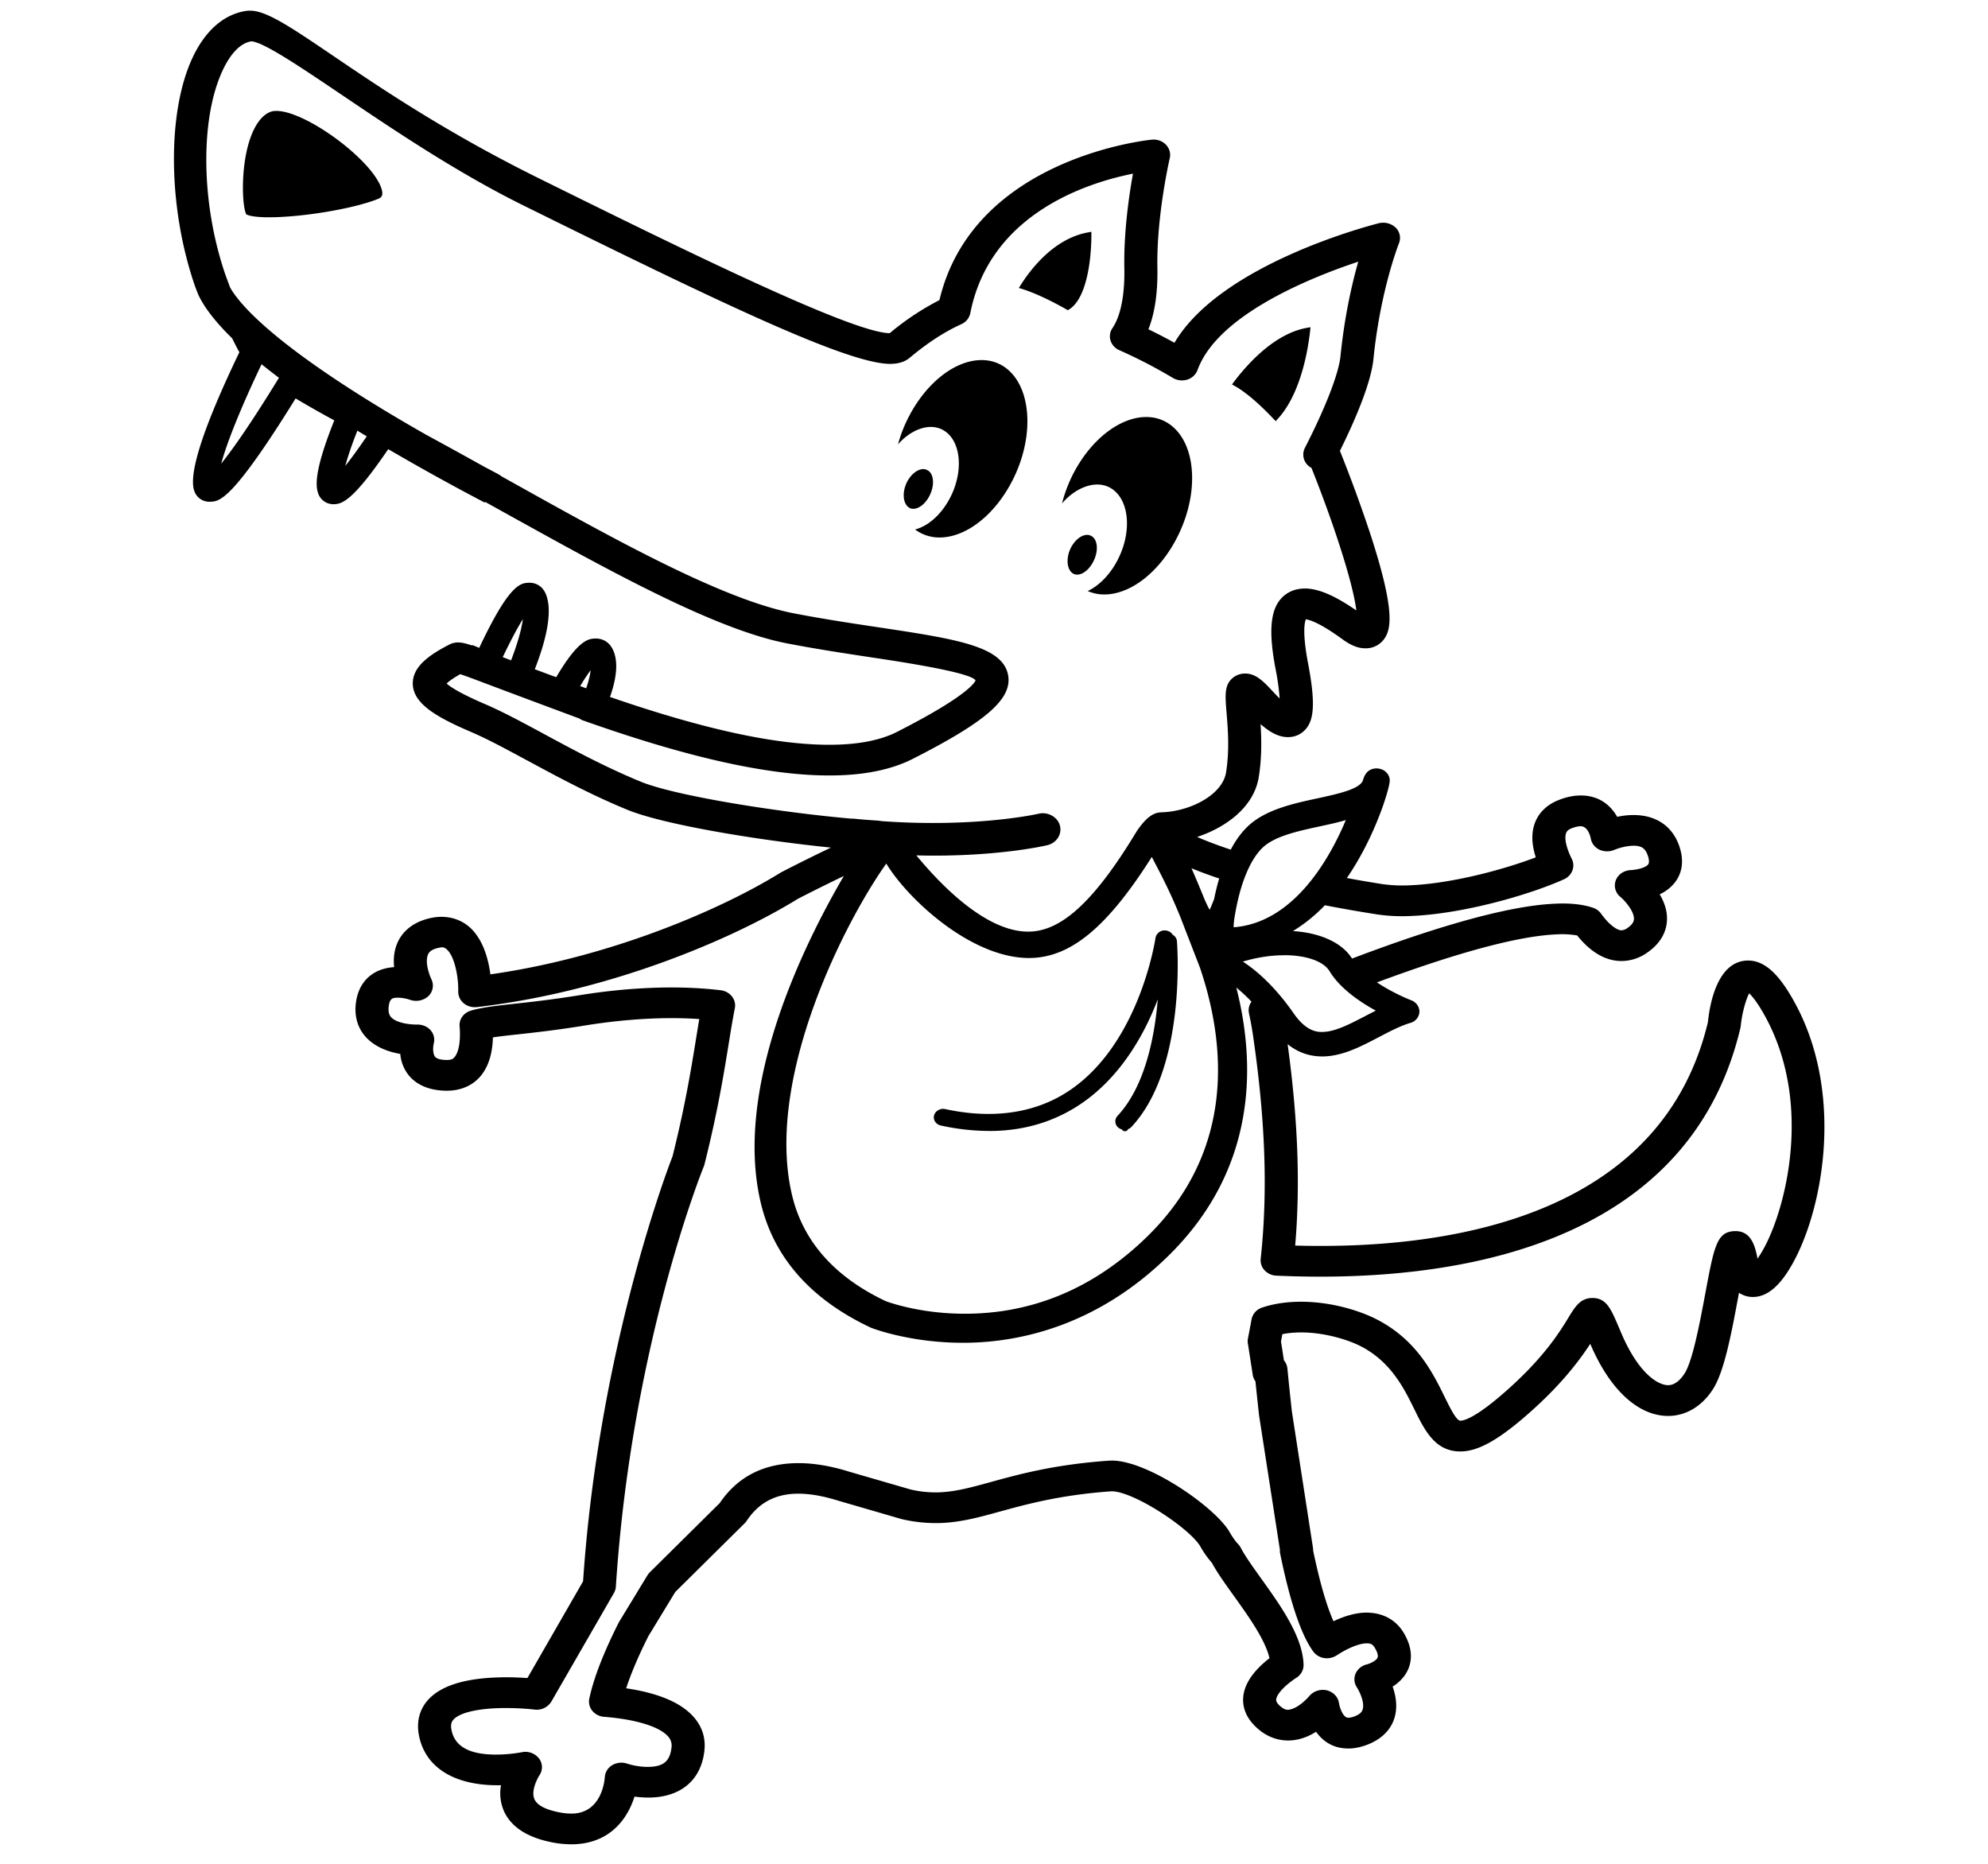 <svg xmlns="http://www.w3.org/2000/svg" width="80" height="75" viewBox="0 0 80 75">
    <path fill="#000" fill-rule="evenodd" d="M10.073.43c.655 0 1.657.679 3.318 1.805 1.935 1.312 4.584 3.108 8.33 4.958 5.597 2.766 12.561 6.206 14.083 6.214a10.68 10.68 0 0 1 2-1.33c1.372-5.775 8.5-6.453 8.572-6.46l.045-.001c.194 0 .372.075.501.21.14.147.197.35.15.542-.004.022-.536 2.318-.497 4.399.019.999-.102 1.833-.361 2.483.346.168.698.35 1.049.543 1.88-3.194 7.973-4.748 8.234-4.813a.74.74 0 0 1 .668.18.58.58 0 0 1 .13.633c-.03.077-.749 1.918-1.026 4.653-.102 1.008-.783 2.554-1.349 3.698l.018.043a58.71 58.71 0 0 1 1.167 3.183c1.025 3.111.895 3.922.602 4.335a.907.907 0 0 1-.724.383h-.04c-.286 0-.573-.112-.904-.352-.918-.67-1.33-.794-1.49-.814-.05.12-.146.534.09 1.775.33 1.721.2 2.302-.095 2.644a.925.925 0 0 1-.674.32l-.043.001c-.34 0-.682-.159-1.1-.523.042.661.048 1.368-.07 2.117-.197 1.262-1.39 2.064-2.484 2.423.395.172.848.344 1.354.51.202-.383.436-.7.694-.944.714-.673 1.836-.914 2.831-1.127.788-.172 1.682-.366 1.794-.72.047-.15.145-.461.532-.477.15 0 .283.046.386.137.1.089.158.21.162.339.007.27-.48 1.92-1.406 3.438-.096.16-.204.327-.32.497.48.089.953.17 1.436.246a5.9 5.9 0 0 0 1.11.046c1.647-.068 3.74-.621 5.056-1.125-.178-.55-.183-1.032-.016-1.433.162-.393.488-.697.942-.874.274-.109.543-.169.796-.18.684-.028 1.214.268 1.555.857.226-.048.445-.072.653-.072.902 0 1.556.437 1.838 1.232.248.703.055 1.18-.152 1.458a1.656 1.656 0 0 1-.63.501c.214.36.312.714.292 1.058-.017.351-.17.86-.8 1.293a1.8 1.8 0 0 1-.956.331l-.068.002c-.638 0-1.239-.346-1.79-1.03a3.652 3.652 0 0 0-.821-.043c-1.514.063-3.947.712-7.235 1.933.669.445 1.353.71 1.387.722.201.08.331.269.322.47a.487.487 0 0 1-.364.438c-.399.117-.836.346-1.26.568-.7.367-1.423.748-2.19.78l-.099.001c-.518 0-.978-.162-1.39-.493.416 3.046.513 5.635.304 8.104.841.023 1.62.018 2.42-.014 5.546-.23 12.51-1.975 14.188-8.972.074-.73.376-2.434 1.569-2.483l.047-.001c.667 0 1.255.537 1.905 1.742 2.046 3.792 1.045 8.644-.276 10.729-.44.697-.893 1.046-1.39 1.067l-.04.001a.982.982 0 0 1-.563-.17l-.055.293c-.252 1.343-.537 2.864-.982 3.57-.427.675-1.046 1.064-1.74 1.093-1.225.041-2.393-1-3.194-2.867l-.014-.033c-.51.776-1.288 1.787-2.715 3.004-1.045.889-1.797 1.297-2.437 1.324l-.08.002c-.894 0-1.324-.66-1.7-1.398l-.147-.298c-.409-.83-.917-1.865-2.083-2.499-.576-.313-1.654-.637-2.668-.59-.196.008-.385.03-.56.064l-.056.295.118.76c.08.094.129.21.14.334l.005.044c.018.19.08.818.175 1.679l.85 5.495a.4.4 0 0 1 .005.099c.263 1.26.538 2.216.819 2.848.449-.214.87-.331 1.256-.347.683-.02 1.247.265 1.574.82.397.667.307 1.178.161 1.492-.124.262-.33.486-.61.666.124.35.218.828.061 1.297-.105.317-.371.751-1.037 1.022-.25.101-.498.158-.734.17h-.075c-.54 0-.975-.226-1.296-.672-.346.217-.7.334-1.058.349l-.066.001c-.349 0-.867-.103-1.35-.597-.346-.346-.502-.757-.454-1.186.071-.64.596-1.176 1.053-1.528-.172-.747-.841-1.68-1.446-2.525-.34-.474-.66-.92-.87-1.312a3.732 3.732 0 0 1-.462-.653c-.416-.727-2.683-2.226-3.575-2.227-2.047.144-3.393.513-4.482.812-.837.23-1.56.43-2.375.464a6.02 6.02 0 0 1-1.593-.157l-2.53-.735c-1.787-.559-2.963-.31-3.703.802a.67.67 0 0 1-.079.097l-2.796 2.767-1.082 1.778c-.397.788-.697 1.493-.895 2.1 1.292.19 2.203.575 2.71 1.147.353.397.499.864.435 1.387-.134 1.133-.905 1.81-2.116 1.86a4.143 4.143 0 0 1-.694-.036c-.2.641-.79 1.85-2.413 1.917-.044.002-.088.002-.134.002a4.02 4.02 0 0 1-.779-.08c-.994-.198-1.641-.62-1.927-1.255a1.785 1.785 0 0 1-.119-1.042c-1.841.039-3.054-.693-3.304-2.017-.1-.532.02-1.013.347-1.392.484-.56 1.4-.87 2.723-.925.435-.019.84-.01 1.297.021l2.24-3.892c.636-9.47 3.486-16.81 3.6-17.101.511-2.046.75-3.527.943-4.715l.018-.113c.04-.243.077-.475.115-.697-1.376-.094-2.957-.006-4.586.257-1.155.188-2.013.282-2.71.359l-.079.008c-.339.037-.662.073-.929.114-.02.71-.209 1.258-.563 1.632-.323.336-.769.514-1.294.514-.841-.003-1.293-.334-1.523-.611a1.585 1.585 0 0 1-.348-.87c-.41-.07-.933-.234-1.314-.605-.365-.355-.531-.831-.48-1.378.086-.893.654-1.448 1.546-1.51-.042-.408.021-.772.184-1.082.167-.317.527-.729 1.288-.893.586-.129 1.153.005 1.562.366.568.5.768 1.351.84 1.9 4.85-.688 9.305-2.623 11.663-4.084l.034-.02a71.405 71.405 0 0 1 2.007-.997c-3.003-.304-6.74-.929-8.18-1.516-1.484-.609-2.824-1.333-4.022-1.98l-.054-.028c-.852-.46-1.589-.857-2.24-1.135-1.414-.606-2.296-1.136-2.33-1.907-.03-.723.69-1.199 1.466-1.603a.77.77 0 0 1 .36-.086c.118 0 .255.022.56.122l.01-.018.145.06.132.054c1.213-2.578 1.662-2.605 1.996-2.62h.029c.143 0 .494.046.665.478.28.724-.028 1.909-.454 3.003.283.105.572.214.862.32.898-1.524 1.309-1.546 1.57-1.557h.028c.134 0 .463.039.659.402.238.445.206 1.1-.093 1.95 4.013 1.385 7.03 2.007 9.254 1.915.934-.038 1.706-.21 2.294-.509 3.06-1.555 3.156-2.07 3.162-2.071-.165-.322-3.046-.756-4.131-.919-1.047-.158-2.235-.337-3.444-.57-2.696-.518-6.569-2.6-10.41-4.726l-.853-.472-.898-.499-.017.028-.131-.069a95.195 95.195 0 0 1-3.75-2.08c-1.376 2.018-1.827 2.202-2.17 2.216h-.03a.644.644 0 0 1-.616-.427c-.118-.326-.15-.955.645-2.947a41.087 41.087 0 0 1-1.556-.883c-2.554 4.121-3.06 4.141-3.429 4.157l-.03.001a.64.64 0 0 1-.616-.427c-.25-.689.36-2.569 1.812-5.592-.105-.18-.195-.37-.29-.557-.743-.727-1.159-1.311-1.368-1.768l-.114-.292C6.74 8.348 6.71 4.43 7.79 2.235 8.288 1.22 8.996.603 9.839.45c.056-.011.114-.018.182-.021zm23.885 34.819c-.494.238-1.126.547-1.852.921-2.63 1.625-7.59 3.74-12.927 4.357l-.072.002a.687.687 0 0 1-.443-.154.606.606 0 0 1-.224-.462v-.179c-.017-.555-.168-1.271-.461-1.53-.126-.109-.188-.093-.34-.06-.21.046-.34.122-.4.234-.149.28.005.778.12 1.026a.584.584 0 0 1-.126.686.738.738 0 0 1-.73.144 1.65 1.65 0 0 0-.487-.087l-.043.001c-.184.008-.3.03-.334.388-.017.188.02.32.117.414.226.221.74.278.977.278h.057c.216 0 .412.083.537.229a.58.58 0 0 1 .126.543c-.03.122-.046.403.057.527.07.082.234.126.467.127l.052-.002c.135-.005.194-.04.246-.095.186-.195.269-.664.22-1.256-.026-.29.165-.551.465-.636.443-.129.977-.188 1.733-.272.678-.074 1.52-.167 2.63-.346 2.04-.33 4.028-.399 5.678-.199.18.02.343.11.454.25.107.136.149.31.116.474-.086.433-.161.894-.254 1.473-.198 1.214-.444 2.726-.966 4.801a.385.385 0 0 1-.03.095c-.119.293-2.915 7.304-3.538 16.91a.594.594 0 0 1-.078.254l-2.518 4.368a.69.69 0 0 1-.676.321c-.108-.013-.78-.085-1.524-.055-.886.036-1.52.206-1.744.464-.04.047-.125.146-.076.404.137.72.81 1.044 2.03.993.42-.018.742-.079.8-.09a.698.698 0 0 1 .69.246.58.58 0 0 1 .017.688c-.038.06-.358.597-.195.96.109.238.437.413.978.521.178.036.346.054.501.054l.074-.001c1.149-.049 1.266-1.32 1.276-1.462a.61.61 0 0 1 .296-.484.729.729 0 0 1 .593-.066c.045.014.478.158.94.131.544-.023.792-.244.853-.762a.543.543 0 0 0-.14-.465c-.348-.393-1.308-.686-2.57-.785a.675.675 0 0 1-.477-.245.587.587 0 0 1-.118-.491c.18-.833.567-1.834 1.19-3.07l1.152-1.893a.667.667 0 0 1 .093-.117l2.814-2.786c.72-1.065 1.787-1.606 3.172-1.606.621 0 1.304.115 2.027.341l2.494.723c.396.09.78.125 1.16.11.65-.028 1.27-.198 2.056-.414 1.14-.314 2.56-.705 4.751-.859l.118-.004c1.456 0 4.169 1.88 4.74 2.88.119.206.235.369.343.483.044.045.08.094.104.144.124.238.316.525.542.846l.285.4c.78 1.089 1.663 2.323 1.702 3.457a.604.604 0 0 1-.279.522c-.577.38-.804.71-.823.876-.005.047.003.116.11.224.13.133.25.196.357.196.353-.014.75-.413.864-.552a.722.722 0 0 1 .703-.232c.265.065.458.27.492.517.02.124.144.588.376.588a.794.794 0 0 0 .276-.066c.217-.09.273-.183.297-.257.1-.29-.131-.75-.228-.901a.58.58 0 0 1-.05-.558.658.658 0 0 1 .454-.366c.119-.029.369-.143.425-.265.037-.08-.002-.225-.106-.399-.083-.137-.163-.183-.315-.183h-.033c-.361.015-.853.262-1.193.488a.728.728 0 0 1-.503.104.667.667 0 0 1-.434-.261c-.488-.667-.935-1.992-1.332-3.94a.528.528 0 0 1-.01-.152l-.84-5.417c-.064-.584-.114-1.055-.145-1.364a.583.583 0 0 1-.108-.257l-.198-1.275a.53.53 0 0 1 .005-.195l.006-.038c.047-.237.093-.482.137-.724a.63.63 0 0 1 .432-.482c.398-.132.84-.209 1.31-.228 1.384-.054 2.678.366 3.401.76 1.528.83 2.158 2.11 2.62 3.047.236.48.479.976.645.976.17-.007.607-.146 1.61-1 1.705-1.454 2.385-2.572 2.75-3.174.256-.416.459-.743.914-.764h.043c.553 0 .738.435 1.046 1.157l.112.264c.66 1.541 1.423 2.088 1.896 2.088l.108-.015c.241-.06.427-.28.546-.467.324-.515.611-2.055.824-3.187.358-1.923.466-2.502 1.177-2.531l.038-.001c.624 0 .79.573.89 1.107.13-.182.298-.463.483-.88.773-1.74 1.61-5.557-.149-8.819-.315-.584-.544-.855-.67-.977-.122.233-.284.758-.341 1.33a.868.868 0 0 1-.013.072c-1.85 7.789-9.415 9.721-15.435 9.97-1.05.043-2.084.04-3.237-.01a.682.682 0 0 1-.471-.213.583.583 0 0 1-.16-.466c.291-2.7.192-5.559-.31-8.992-.047-.318-.1-.607-.161-.884a.58.58 0 0 1 .1-.469 6.117 6.117 0 0 0-.61-.569c.78 3.06.856 7.286-2.749 10.81-2.846 2.787-5.912 3.432-7.981 3.481-2.275.052-3.9-.574-3.974-.604-2.408-1.13-3.896-2.809-4.424-4.99-1.138-4.7 1.772-10.519 3.335-13.188zm12.392-.765c-1.76 2.779-3.207 3.997-4.81 4.064l-.127.003c-2.347 0-4.9-2.393-5.747-3.801-.641.896-1.807 2.826-2.75 5.283-.837 2.184-1.696 5.36-1.036 8.088.446 1.844 1.718 3.273 3.769 4.24.23.084 1.46.504 3.169.504a13.616 13.616 0 0 0 .457-.009c2.58-.107 4.902-1.152 6.9-3.106 3.583-3.509 3.127-7.817 2.114-10.808l-.786-2.032c-.397-.979-.76-1.675-1.042-2.212-.038-.077-.076-.148-.11-.214zm.563 2.96c.117.012.22.076.278.17a.33.33 0 0 1 .172.279c.004.047.402 5.065-1.828 7.45a.335.335 0 0 1-.139.094.133.133 0 0 1-.116.084h-.011a.136.136 0 0 1-.125-.074.37.37 0 0 1-.125-.06.322.322 0 0 1-.046-.487c1.101-1.178 1.49-3.16 1.617-4.684-.53 1.39-1.512 3.2-3.245 4.303-.992.63-2.122.963-3.36.99a9.143 9.143 0 0 1-2.12-.217.369.369 0 0 1-.233-.153.31.31 0 0 1-.044-.255c.047-.18.254-.298.45-.254 1.875.406 3.553.176 4.884-.673 2.932-1.865 3.57-6.172 3.577-6.215a.37.37 0 0 1 .414-.299zm4.777.995l-.216.004c-.476.02-.975.105-1.46.252.545.356 1.278.984 2.042 2.078.467.676.875.754 1.137.754l.061-.002c.495-.02 1.06-.314 1.66-.625l.182-.095.267-.137c-.665-.365-1.45-.906-1.862-1.59-.24-.394-.933-.64-1.811-.64zm11.916-5.191c-.111.003-.225.03-.36.082-.152.06-.196.127-.218.18-.087.208-.003.602.224 1.055.152.304.012.67-.314.817-1.453.653-4.096 1.392-6.132 1.476a7.07 7.07 0 0 1-1.391-.062 58.72 58.72 0 0 1-2.101-.368 6.348 6.348 0 0 1-1.284 1.038c1.112.073 1.984.475 2.377 1.107 3.674-1.393 6.426-2.137 8.18-2.208.1-.005.195-.008.289-.008.477 0 .876.055 1.22.168a.654.654 0 0 1 .33.237c.361.497.666.673.823.674a.435.435 0 0 0 .238-.09c.228-.157.26-.28.265-.359.017-.315-.369-.749-.546-.897a.586.586 0 0 1-.18-.676c.095-.237.329-.39.608-.402.216-.009.586-.088.69-.228.049-.065.042-.196-.018-.368-.1-.28-.253-.384-.567-.384l-.061.001a2.311 2.311 0 0 0-.719.168.747.747 0 0 1-.6-.012.621.621 0 0 1-.345-.45c-.003-.02-.093-.491-.408-.491zM10.102 1.665c-.517.091-.884.64-1.102 1.083-.966 1.964-.924 5.468.093 8.372l.039.105.126.339c.347.63 1.806 2.47 7.89 5.93.763.414 1.545.845 2.334 1.285l.57.302.13.083-.002.003.273.152c4.232 2.363 8.61 4.807 11.5 5.363 1.225.237 2.477.423 3.392.56 3.121.47 5.006.756 5.222 1.923.175.948-.863 1.861-3.833 3.37-.768.392-1.735.614-2.876.66-2.523.105-5.926-.615-10.425-2.215a.277.277 0 0 1-.1-.06l-.15-.056a834.262 834.262 0 0 1-4.077-1.525 17.928 17.928 0 0 0-.584-.21c-.35.197-.492.32-.548.377.116.107.474.368 1.527.82.71.303 1.522.741 2.383 1.205l.035.02c1.157.624 2.468 1.332 3.875 1.908 1.392.568 5.522 1.226 8.483 1.485l.064-.002c.098.01.193.02.288.028l.135.012c.167.013.334.025.492.035.052.003.14.009.217.025.694.05 1.392.075 2.074.075 2.629 0 4.231-.369 4.247-.373.37-.088.762.129.857.471.096.35-.13.707-.506.796-.072.017-1.788.42-4.57.42-.225 0-.46-.004-.7-.01 1.027 1.244 2.819 3.068 4.5 3.068l.095-.002c1.3-.052 2.617-1.294 4.27-4.032.442-.656.739-.756.992-.767l.055-.002c1.12-.046 2.411-.704 2.552-1.609.143-.9.072-1.754.02-2.393-.056-.683-.087-1.06.187-1.348a.772.772 0 0 1 .528-.232l.033-.001c.377 0 .663.233 1.06.664.12.13.23.244.328.339a9.595 9.595 0 0 0-.166-1.194c-.277-1.453-.214-2.319.207-2.806.226-.262.541-.408.914-.423l.06-.002c.538 0 1.2.282 2.071.883-.14-1.157-.975-3.659-1.807-5.738a.596.596 0 0 1-.265-.799c.827-1.612 1.364-2.994 1.434-3.697.166-1.63.467-2.931.716-3.8-1.87.62-5.66 2.127-6.467 4.357a.647.647 0 0 1-.414.389.736.736 0 0 1-.582-.068l-.044-.027c-.065-.039-.13-.078-.203-.119a19.973 19.973 0 0 0-1.903-.969.638.638 0 0 1-.356-.386.578.578 0 0 1 .076-.502c.233-.344.504-1.042.479-2.416-.028-1.448.19-2.934.348-3.801-1.867.372-5.762 1.622-6.547 5.616a.627.627 0 0 1-.364.443c-.667.301-1.366.755-2.073 1.349-.177.15-.415.233-.708.245l-.075.002c-1.73 0-6.97-2.524-14.762-6.375-2.671-1.32-5.238-3.052-7.3-4.444-1.715-1.157-3.198-2.157-3.662-2.16zM54.157 33c-.333.1-.696.178-1.05.254l-.045.009c-.866.19-1.76.385-2.246.841-.523.496-.925 1.493-1.136 2.808a2.77 2.77 0 0 0-.037.402c2.47-.185 3.915-2.878 4.514-4.314zm-6.21 1.94c.168.38.344.8.527 1.253.087.199.155.338.205.414a3.78 3.78 0 0 0 .126-.296l.053-.135a9.12 9.12 0 0 1 .205-.825 17.804 17.804 0 0 1-1.116-.411zM23.77 26.968c-.11.146-.253.356-.423.64l.242.089c.096-.277.158-.524.18-.729zm-2.729-2.055c-.189.304-.457.79-.81 1.531l.336.128c.247-.645.417-1.22.474-1.66zm25.012-8.13c.326-.014.628.057.895.213 1.17.682 1.367 2.74.442 4.588-.687 1.374-1.815 2.291-2.873 2.336a1.671 1.671 0 0 1-.746-.136c.484-.23.925-.694 1.224-1.29.577-1.15.437-2.432-.31-2.86-.56-.323-1.359-.057-1.948.623.098-.385.24-.765.421-1.133.696-1.38 1.832-2.298 2.895-2.342zm-2.32 4.741a.331.331 0 0 1 .189.048c.253.135.29.6.08 1.014-.152.311-.41.527-.64.537a.328.328 0 0 1-.178-.042c-.257-.154-.298-.622-.091-1.038.154-.301.41-.51.64-.519zm-3.412-6.82c1.166.683 1.366 2.742.442 4.59-.688 1.373-1.817 2.29-2.877 2.333a1.646 1.646 0 0 1-.906-.217c-.05-.029-.1-.062-.154-.104.549-.142 1.086-.635 1.428-1.316.538-1.076.407-2.279-.294-2.68-.526-.303-1.272-.058-1.822.57.096-.358.23-.71.4-1.046.693-1.38 1.827-2.3 2.887-2.343.326-.014.627.058.896.213zm-3.181 4.173a.335.335 0 0 1 .187.047c.255.136.292.6.083 1.014-.152.311-.41.527-.642.536a.318.318 0 0 1-.176-.04c-.259-.156-.301-.621-.092-1.039.153-.3.41-.509.64-.518zM14.383 17.33a13.956 13.956 0 0 0-.49 1.418c.244-.302.537-.707.866-1.19-.125-.075-.255-.153-.376-.228zm-3.857-2.673c-.793 1.661-1.379 3.099-1.624 3.999.415-.516 1.141-1.524 2.324-3.454-.251-.188-.484-.37-.7-.545zm42.21-1.49l-.013.133c-.08.731-.367 2.544-1.308 3.56l-.08.088-.083-.088c-.412-.437-1.02-1.025-1.575-1.334l-.1-.055.066-.089c.54-.718 1.64-1.96 2.952-2.19l.142-.026zm-8.817-3.84v.122c-.003 1.181-.238 2.59-.89 2.998l-.057.036-.06-.034c-.39-.222-1.14-.622-1.786-.823l-.127-.038.068-.107c.437-.692 1.372-1.89 2.723-2.13l.129-.025zM11.076 4.464c1.193-.05 4 2.033 4.291 3.184.062.242-.038.307-.145.352-.847.349-2.65.679-4.02.735-.865.036-1.17-.054-1.26-.094l-.029-.012-.013-.026c-.163-.35-.23-2.007.212-3.149.14-.363.393-.826.8-.963a.611.611 0 0 1 .164-.027z"/>
</svg>
